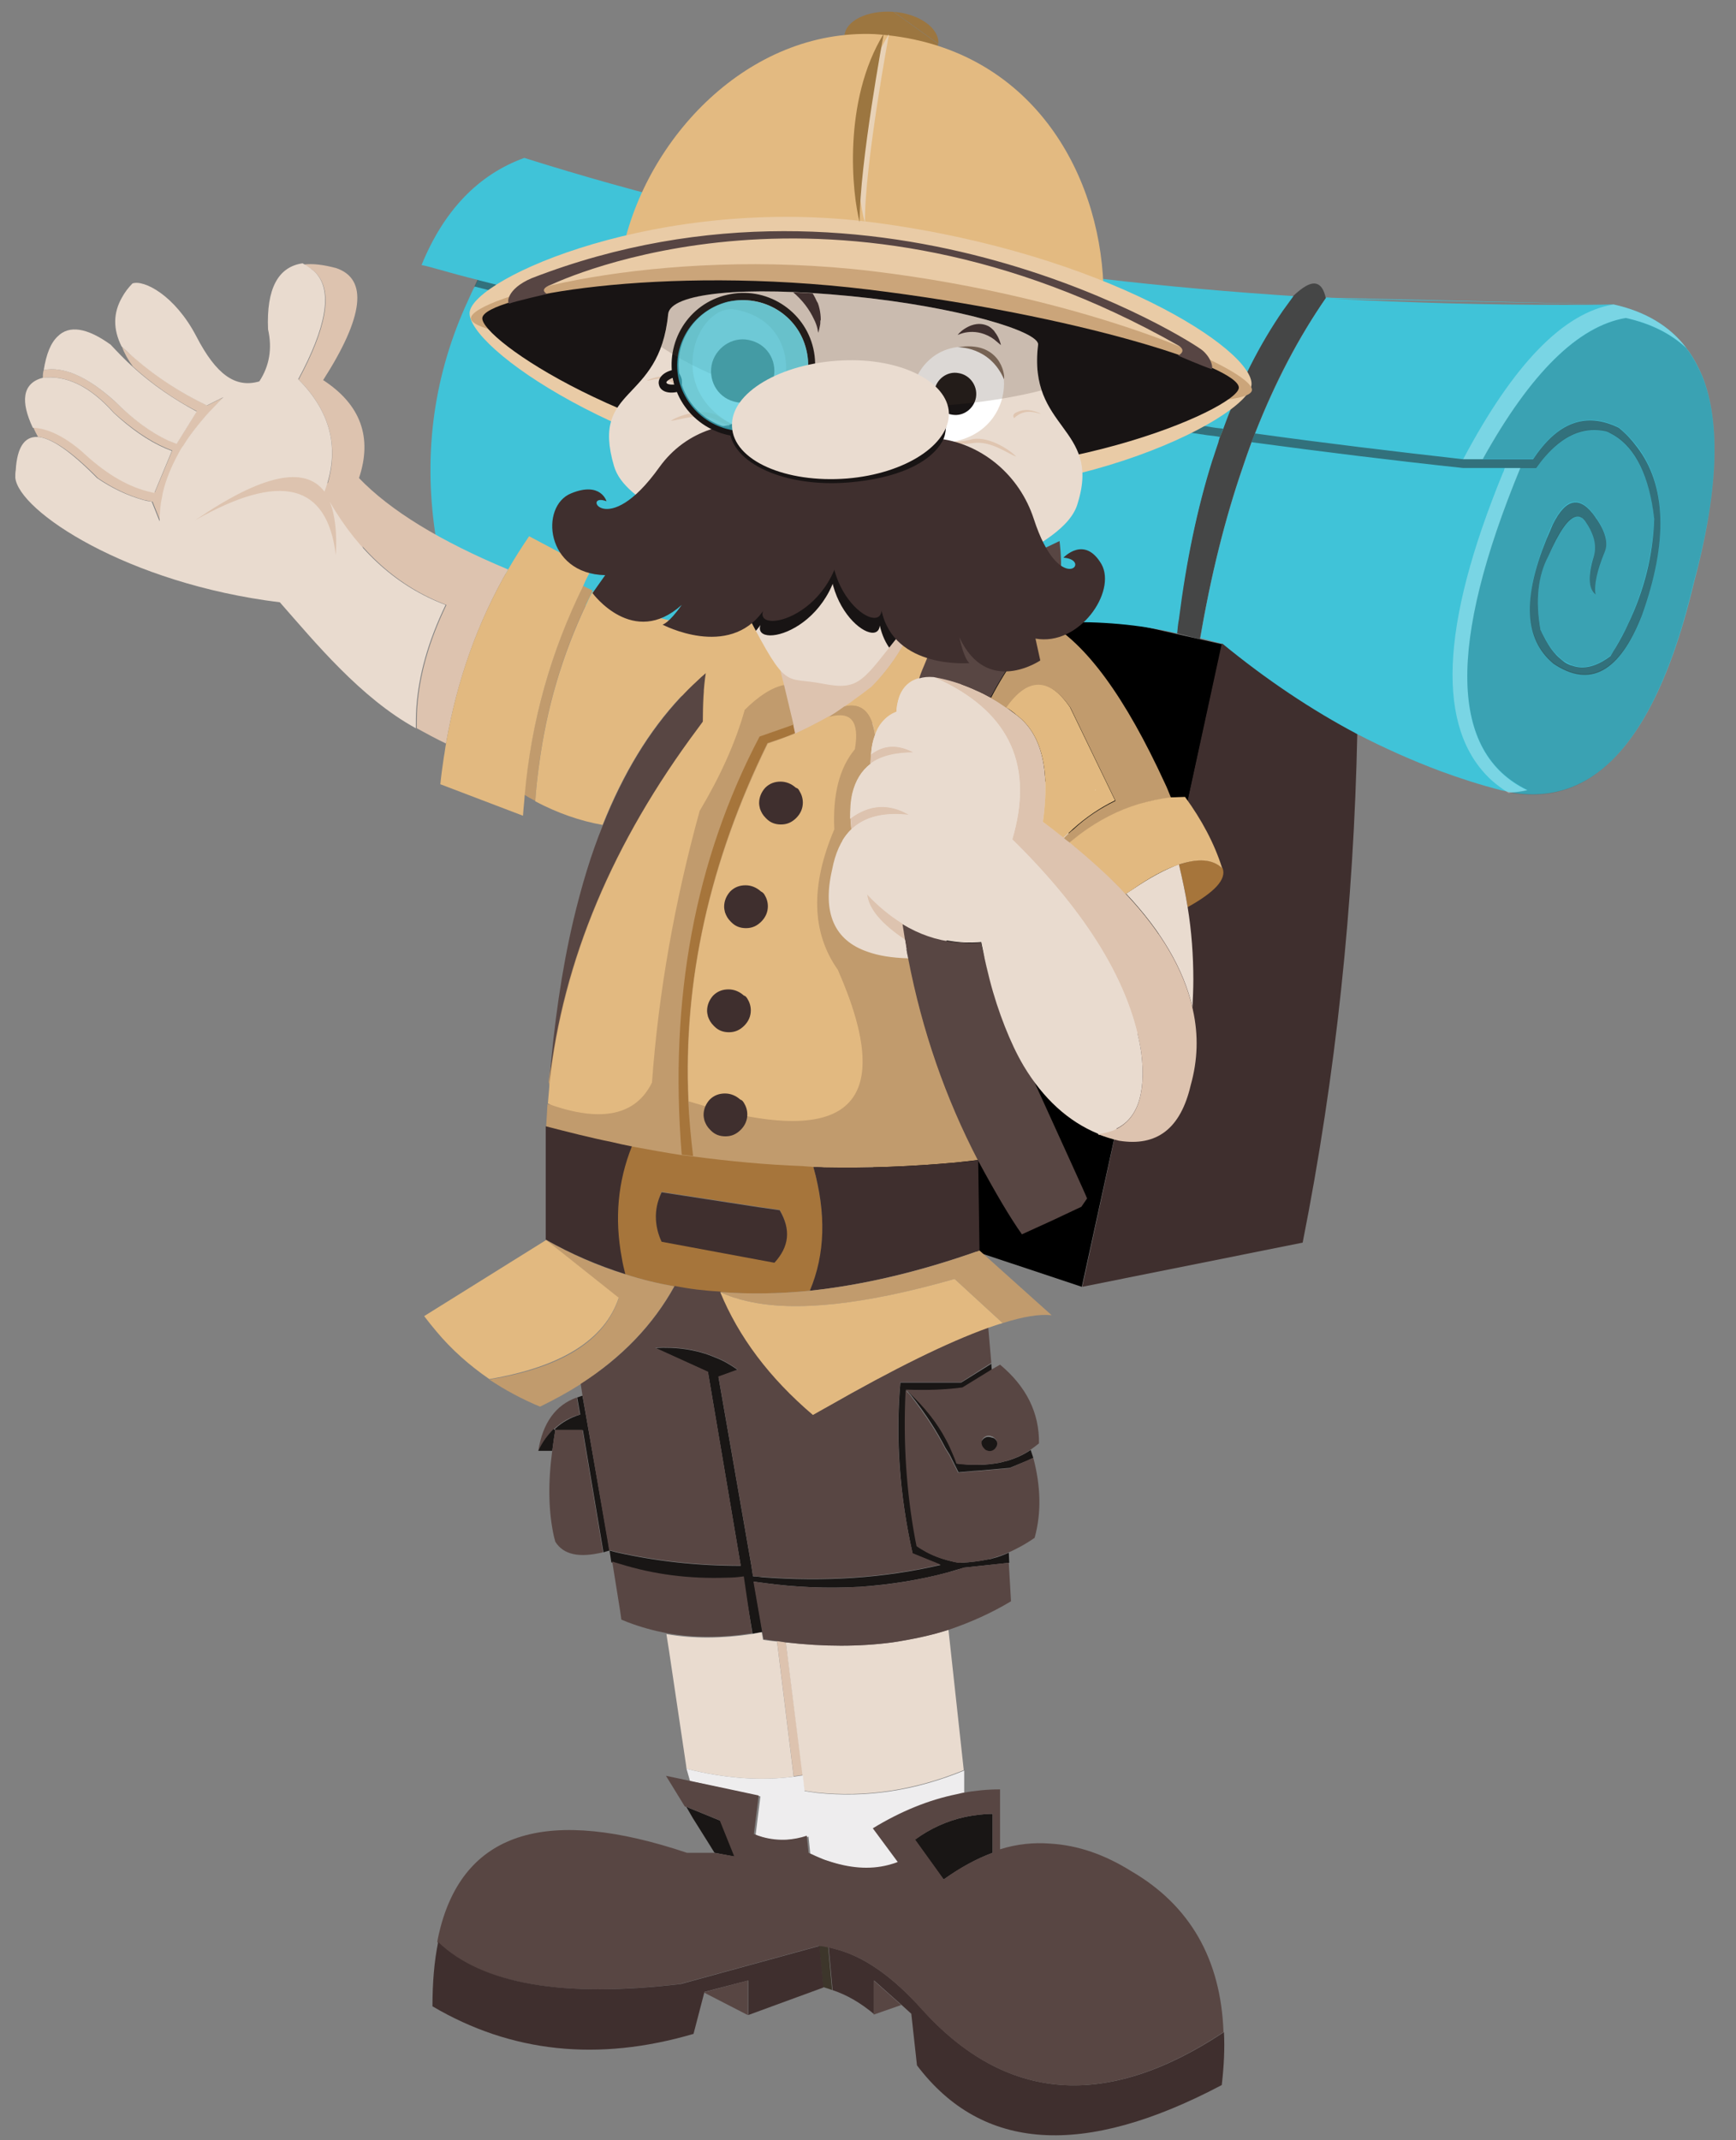 <?xml version="1.0" encoding="utf-8"?>
<!-- Generator: Adobe Illustrator 24.0.1, SVG Export Plug-In . SVG Version: 6.00 Build 0)  -->
<svg version="1.1" id="Layer_1" xmlns="http://www.w3.org/2000/svg" xmlns:xlink="http://www.w3.org/1999/xlink" x="0px" y="0px"
	 viewBox="0 0 397 489.3" style="enable-background:new 0 0 397 489.3;" xml:space="preserve">
<rect x="0" y="0" width="397" height="489.3" fill="#808080" stroke="none"/>
<style type="text/css">
	.st0{fill:#C19B6D;}
	.st1{fill:#E9DBCF;}
	.st2{fill:#DDC3AF;}
	.st3{fill:#3F2F2E;}
	.st4{fill:#454646;}
	.st5{fill:#40C3D8;}
	.st6{fill:#94C940;}
	.st7{fill:#E2B980;}
	.st8{fill:#FFF1E9;}
	.st9{fill:#A6753B;}
	.st10{fill:#584643;}
	.st11{fill:#191615;}
	.st12{fill:#CCCCCC;}
	.st13{fill:#EEEDEE;}
	.st14{fill:#3D362B;}
	.st15{opacity:0.3;}
	.st16{fill:none;}
	.st17{fill:#FFFFFF;}
	.st18{opacity:0.2;}
	.st19{fill:#231F20;}
	.st20{opacity:0.5;}
	.st21{fill:#95C93D;}
	.st22{fill:#DFC5B0;}
	.st23{fill:#C49C6D;}
	.st24{fill:#E3BA81;}
	.st25{fill:#9C7640;}
	.st26{fill:#E9CBA6;}
	.st27{fill:#CBA57A;}
	.st28{fill:#181414;}
	.st29{fill:#F0D683;}
	.st30{fill:#7F6C5C;}
	.st31{clip-path:url(#SVGID_2_);fill:#181414;}
	.st32{clip-path:url(#SVGID_4_);fill:#181414;}
	.st33{fill:#523D2B;}
	.st34{enable-background:new    ;}
	.st35{opacity:0.2;clip-path:url(#SVGID_8_);}
	.st36{clip-path:url(#SVGID_10_);fill:#523D2B;}
	.st37{clip-path:url(#SVGID_12_);fill:#3F2F2E;}
	.st38{fill:#E8D2B7;}
	.st39{fill:#574543;}
	.st40{opacity:0.7;fill:#40C3D8;enable-background:new    ;}
	.st41{fill:#EADCD0;}
</style>
<path class="st0" d="M161.4,153.8l-8.8,12.3l-19.9,38.2c0,0-7.7,42.8-7.2,43.2c0.5,0.4-0.1,16.5-0.3,17.3s61.3,5.3,61.3,5.3
	l24.8-9.5l-7-43l10.5-67.5l-42.5-4L161.4,153.8z"/>
<polygon points="279.5,147.3 218.8,133.6 198.1,277.8 247.4,294.2 "/>
<path class="st1" d="M199,166.4c-0.3,1.5-2.8,7.5-3.8,8.3s-3,9.8-3,9.8l0.5,8.3c0,0,3.3,16.2,3.3,17s8.3,6.8,8.3,6.8l7.8,1l15.3-8.8
	l23.8,50.6l6.9,1.1l8.5-11.3l-9.5-30.3l-20.3-45.3l-25-25.3C211.8,148.3,199.3,164.9,199,166.4z"/>
<path class="st2" d="M53,108.5c0,0-11,6.2-11,6.7s0.7,6.7,1.3,7.6s4.7,2.9,5.7,3.8s13.6,3.4,13.6,3.4l14.3,6.2L84,130l-2.8-13.3
	c0,0-16.4-16.3-16.6-16.3L53,108.5z"/>
<path class="st3" d="M310.4,167.4c-10.6-5.6-20.9-12.5-30.9-20.7l-32,147.5l50.4-10.1C305.5,245.8,309.6,206.9,310.4,167.4"/>
<path class="st4" d="M301.1,64.9c-1.3-0.4-3.1,0.6-5.5,2.9c-0.8,1-1.6,2.2-2.4,3.3c-5.4,7.7-9.9,16.7-13.6,26.9
	c-0.2,0.6-0.5,1.2-0.7,1.9c-0.1,0.4-0.2,0.9-0.4,1.3c-0.5,1.4-1,2.8-1.4,4.2c-3.3,10.8-5.9,22.9-7.6,36.2c-0.2,1.1-0.3,2.1-0.4,3.2
	c1.8,0.4,3.5,0.9,5.3,1.3c2.5-14.4,5.7-27.5,9.8-39.3c0.6-1.9,1.3-3.8,2-5.7c0.3-0.7,0.5-1.3,0.8-2c4.5-11.6,9.9-21.9,16.2-30.9
	C302.8,66.3,302.1,65.2,301.1,64.9"/>
<path class="st5" d="M279.8,97.9c3.7-10.2,8.3-19.2,13.6-26.9c0.8-1.1,1.6-2.2,2.4-3.3c-1.5-0.1-2.9-0.2-4.3-0.3
	c-61.8-4.3-119-14.7-171.6-31.3c-10.5,3.8-18.4,12-23.5,24.5c1.1,0.2,2.1,0.5,3.2,0.8c3.2,0.9,6.4,1.8,9.7,2.6
	c-0.2,0.5-0.5,1-0.7,1.5c-0.3,0.4-0.5,0.9-0.7,1.3c-0.5,1.1-1,2.2-1.5,3.3c-7.5,16.9-9.7,34.8-6.6,53.6c0.3,2.2,0.7,4.3,1.2,6.4
	c1.1-0.1,2.2-0.2,3.3-0.2c20.3-1.3,41.1,18.8,62.4,20.2c32.8,1.3,67-13.7,102.5-5.3c0.1-1.1,0.2-2.2,0.4-3.2
	c1.7-13.4,4.2-25.4,7.6-36.2c0.5-1.4,0.9-2.8,1.4-4.2c0.1-0.4,0.2-0.9,0.4-1.3"/>
<path class="st6" d="M279,100c0.2-0.7,0.5-1.3,0.7-1.9"/>
<path class="st2" d="M10,84.6c-0.2,0.6-0.2,1.2-0.2,1.8c5.4-0.7,10.9,1.9,16.3,8c4,3.6,7.9,6.3,11.8,8c0.5,0.2,1,0.4,1.5,0.6l-4,9.6
	c-0.5-0.1-1.1-0.3-1.7-0.4c-4.9-1.3-9.8-4.3-14.9-9.1c-4.1-3.5-7.9-5.3-11.2-5.4c0.3,0.7,0.7,1.5,1.1,2.2c3.1,0.2,7.7,3.3,13.7,9.4
	c3.5,2.4,7,4,10.5,5c0.7,0.1,1.3,0.3,2,0.4l1.8,4.5c0-1.4,0.1-2.8,0.3-4.2c0.1-0.8,0.2-1.5,0.4-2.2c0.7-3.1,1.9-6.2,3.7-9.3
	c0.3-0.6,0.6-1.1,0.9-1.6c1.4-2.3,3.2-4.6,5.2-6.9c0.5-0.6,1-1.1,1.5-1.6c0.8-0.9,1.6-1.8,2.5-2.6l-3.8,1.9
	c-5.8-2.8-11.2-6.3-16.3-10.6c-1.1-0.9-2.2-1.8-3.2-2.8c0.6,1.6,1.4,3,2.5,4.5c4.5,4.1,9.4,7.5,14.6,10.2l-4.6,7.4
	c-0.6-0.2-1.2-0.4-1.8-0.7c-4.1-1.9-8.2-4.9-12.3-8.9C20,86.1,14.6,83.7,10,84.6"/>
<path class="st1" d="M37.8,102.5c-3.9-1.7-7.8-4.4-11.8-8.1c-5.4-6.1-10.9-8.7-16.3-8l0,0c-2.3,0.6-3.6,2-3.9,4
	c-0.3,1.9,0.3,4.4,1.7,7.4c3.3,0.1,7.1,1.9,11.2,5.4c5.1,4.8,10,7.8,14.9,9.1c0.5,0.1,1.1,0.3,1.7,0.4l4-9.6
	C38.8,102.9,38.3,102.7,37.8,102.5"/>
<path class="st1" d="M30.4,83.9c-1.8-1.6-3.5-3.4-5.1-5.1c-5.4-3.9-9.5-4.5-12.1-1.9c-1.6,1.5-2.6,4-3.2,7.7
	c4.5-0.9,10,1.5,16.3,7.2c4.1,4.1,8.2,7.1,12.3,9c0.6,0.2,1.2,0.5,1.8,0.7l4.6-7.4C39.8,91.3,34.9,88,30.4,83.9"/>
<path class="st2" d="M73.9,86.9c9.3-14.5,10.3-23.1,3-25.6c-3-0.8-5.5-1.1-7.6-0.8c1.3,0.5,2.4,1.3,3.2,2.2
	c3.6,4.2,2.2,12.2-4.2,24.1c7.5,7.5,9.5,16.2,6,25.7c0.5,0.6,1,1.4,1.3,2.2c6.7,11.6,15.6,19.5,26.5,23.6c-4,8.3-6.2,16.1-6.7,23.7
	c-0.1,1.5-0.1,3-0.1,4.5c2.2,1.2,4.4,2.4,6.7,3.5c2.5-14.4,7.2-27.7,14.2-39.8c-15.6-6.5-27-13.5-34.1-20.9
	C85.2,100,82.5,92.5,73.9,86.9"/>
<path class="st2" d="M230.1,161.7c-1.2-0.9-2.4-1.6-3.5-2.2c-1.1-0.6-2.1-1.1-3.2-1.6c-3.2-1.5-6.5-2.5-9.8-3.1
	c0.6,0.3,1.3,0.6,1.9,0.9c15.6,7.6,20.9,19.6,16,36.2c17.3,17,27.1,33.3,29.5,48.8c1.2,9.9-1.1,15.8-6.8,17.9c-1,0.3-2,0.6-3.1,0.7
	c1.5,0.6,3.1,1.1,4.8,1.5c8.7,1.4,14.1-2.8,16.4-12.7c1.6-5.7,1.8-11.4,0.5-17.2c0-0.2-0.1-0.3-0.1-0.5c-2-8.6-7-17.3-15.2-26
	c-3.6-4-7.9-7.9-12.8-11.8c-0.4-0.4-0.9-0.7-1.4-1.1c-1.5-1.2-3.2-2.4-4.8-3.6c1.7-12-0.3-20.1-6-24.4
	C231.7,162.9,230.9,162.3,230.1,161.7"/>
<path class="st7" d="M232.5,163.5c5.7,4.3,7.7,12.4,6,24.4c1.6,1.2,3.2,2.4,4.7,3.6c0.7-0.7,1.5-1.3,2.2-2c2.9-2.6,6.1-4.8,9.6-6.5
	l-10.3-21.3c-4.9-7.1-9.8-7.1-14.7,0C230.9,162.2,231.7,162.8,232.5,163.5"/>
<path class="st0" d="M266.4,179.1c-9-19.6-18-32-27.1-37c-0.1,0.1-0.1,0.1-0.1,0.1c-4.7,4.6-8.9,10.3-12.6,17.4
	c1.2,0.6,2.3,1.4,3.5,2.2c4.9-7,9.8-7,14.7,0l10.3,21.3c-3.5,1.7-6.7,3.8-9.6,6.5c-0.8,0.6-1.5,1.3-2.2,2c0.4,0.4,0.9,0.7,1.4,1.1
	c0.8-0.7,1.6-1.3,2.4-1.9c4.3-3.2,8.8-5.5,13.5-6.9c2.4-0.8,4.8-1.2,7.2-1.5C267.3,181.2,266.9,180.1,266.4,179.1"/>
<path class="st8" d="M185.8,137c-1.1-0.2-2.1-0.3-3.1-0.4c-1.7,2.3-2.9,4.7-3.6,7.1c0.2,1.6,0.4,3.2,0.7,4.7
	C181,144,183,140.3,185.8,137"/>
<path class="st2" d="M199.7,137.8c-4.7,0.1-9.3-0.2-14-0.7c-2.8,3.3-4.7,7-6,11.4c-0.3-1.5-0.5-3.1-0.7-4.7c-1,3.1-1.3,6.3-0.7,9.5
	l0.9,3.5l2.2,9.2l0.4,1.8c2.6-1.2,5.2-2.5,7.7-3.9c1.2-0.7,2.4-1.4,3.6-2.2c0.7-0.5,1.5-1,2.3-1.6c1.3-0.9,2.6-1.9,3.9-2.9
	c3.1-3.3,5.6-6.7,7.6-10.2c1.4-2.5,2.4-5.1,3.1-7.7c0.2-0.9,0.4-1.7,0.6-2.6C206.9,137.3,203.3,137.7,199.7,137.8"/>
<path class="st0" d="M170.2,162.3c-2.1,7.5-5.6,15.2-10.4,23.2c-5.7,20.7-9.3,41.4-10.8,62.1c-3.6,7.1-10.8,9-21.6,5.6
	c-0.7-0.2-1.5-0.5-2.2-0.8c-0.1,1.7-0.2,3.5-0.3,5.2c5,1.3,10,2.5,15.1,3.6c1.5,0.3,3,0.6,4.5,0.9c3.9,0.7,7.7,1.4,11.5,2
	c-2.9-35.6,3-67.4,17.8-95.6l7.7-2.7l-2.2-9.2C176.4,157.1,173.4,159,170.2,162.3"/>
<path class="st7" d="M211.1,133.6c-0.1,1-0.3,2.1-0.5,2.9c-0.2,0.9-0.4,1.8-0.6,2.6c-0.8,2.6-1.8,5.2-3.1,7.7
	c-1.9,3.5-4.4,7-7.6,10.2c-1.3,1-2.6,2-3.9,2.9c-0.7,0.6-1.5,1.1-2.3,1.6c3.9-0.9,6.3,1.3,7,6.5c0.4-1.1,0.9-2.1,1.6-2.9
	c0.9-1.1,2-1.9,3.3-2.4c0-1,0.2-1.8,0.4-2.6c0.7-2.7,2.4-4.5,4.9-5.1c0.4-1.3,0.9-2.4,1.4-3.6c3.3-8.2,7.5-14.4,12.6-18.6
	c1.9-1.6,3.9-2.9,6-3.9C224.1,131,217.7,132.6,211.1,133.6"/>
<path class="st9" d="M181.8,167.6l-0.4-1.9l-7.7,2.7c-14.8,28.2-20.7,60-17.8,95.6c0.9,0.1,1.7,0.2,2.6,0.3
	c-0.5-4.2-0.9-8.4-1.1-12.6c-1.2-27.4,4.8-54.7,18.1-81.8C177.6,169.2,179.8,168.5,181.8,167.6L181.8,167.6z"/>
<path class="st7" d="M189.5,163.8c-2.5,1.4-5,2.7-7.6,3.9c-2.1,0.8-4.2,1.6-6.3,2.3c-13.3,27.1-19.4,54.3-18.1,81.8
	c36.5,11.3,47.9,1.3,34.1-30.1c-6-8.5-6.3-19.2-0.8-32.1c-0.4-8,1.2-14.1,4.7-18.3C196.6,164.9,194.6,162.4,189.5,163.8"/>
<path class="st0" d="M193.1,161.5c-1.1,0.8-2.3,1.6-3.5,2.4c5.1-1.4,7.1,1.1,6,7.5c-3.5,4.2-5,10.3-4.7,18.3
	c-5.5,12.9-5.2,23.6,0.8,32.1c13.8,31.4,2.4,41.4-34.1,30.1c0.2,4.2,0.6,8.4,1.1,12.6c8.4,1.1,16.8,1.8,25.1,2.2
	c0.7,0.1,1.5,0.1,2.3,0.1c0.8,0.1,1.7,0.1,2.5,0.1c10,0.2,19.9-0.2,29.9-1.1c1.8-0.2,3.5-0.4,5.3-0.6c-7.6-14.4-12.9-29.8-16-46.2
	c-3.6-0.1-6.7-0.6-9.3-1.5c-7.7-2.6-10.4-8.9-8.1-18.8c0.6-3.7,1.9-6.6,3.9-8.7c0.1-0.1,0.3-0.3,0.4-0.4c-0.1-0.9-0.2-1.7-0.2-2.5
	c0-2.2,0.1-4.1,0.5-5.8c0.7-2.9,2.1-5.1,4.1-6.7c0-0.8,0.1-1.5,0.1-2.2c0.1-1.7,0.4-3.1,0.9-4.4C199.3,162.8,197,160.6,193.1,161.5"
	/>
<path class="st2" d="M199.2,172.4c-0.1,0.7-0.1,1.4-0.2,2.2c2.4-1.8,5.8-2.6,10-2.6C205.3,170.1,202.1,170.2,199.2,172.4"/>
<path class="st2" d="M208.1,186.3c-4.7-2.7-9.2-2.5-13.6,0.8c0.1,0.8,0.1,1.6,0.2,2.5C197.7,186.7,202.2,185.6,208.1,186.3"/>
<path class="st2" d="M207.1,214.9c-0.3-1.2-0.5-2.5-0.6-3.8c-2.9-1.7-5.6-4-8.2-6.8C198.6,207.7,201.5,211.2,207.1,214.9"/>
<path class="st9" d="M186,266.8c-0.8-0.1-1.6-0.1-2.4-0.2c-8.4-0.3-16.7-1.1-25.1-2.2c-0.9-0.1-1.7-0.2-2.6-0.3
	c-3.9-0.6-7.7-1.3-11.5-2c-3.2,8-4,16.6-2.3,25.5c0.2,1.2,0.5,2.4,0.8,3.7c3.7,1.2,7.4,2.1,11.3,2.8c3.4,0.6,7,1.1,10.5,1.3
	c6.6,0.5,13.5,0.4,20.5-0.3C188.8,286.9,189,277.4,186,266.8 M150.1,278.8c-0.1-2.1,0.3-4.2,1.2-6.3l22.1,3.4l4.9,0.7
	c2.5,4.4,2.1,8.3-1.2,12l-25.8-4.8C150.6,282.2,150.1,280.5,150.1,278.8"/>
<path class="st3" d="M178.3,276.7l-4.9-0.7l-22.1-3.4c-1,2.1-1.4,4.1-1.3,6.2c0.1,1.7,0.5,3.4,1.3,5.1l25.8,4.8
	C180.5,285,180.9,281.1,178.3,276.7"/>
<path class="st9" d="M271.6,207.4c6.3-3.5,8.9-6.4,8-8.9c-2.3-2.1-5.5-2.4-10-0.8C270.4,201,271.1,204.1,271.6,207.4"/>
<path class="st1" d="M271.6,207.4c-0.5-3.2-1.2-6.4-2-9.8c-3,1.1-6.6,3-10.7,5.8c-0.5,0.3-0.9,0.6-1.4,0.9
	c8.2,8.7,13.2,17.4,15.2,26c0.1-2.1,0.2-4.2,0.2-6.3C272.9,218.5,272.5,212.9,271.6,207.4"/>
<path class="st7" d="M271,182.2c-1,0-2.1,0.1-3.3,0.1c-2.5,0.3-4.8,0.8-7.2,1.5c-4.7,1.4-9.2,3.7-13.5,6.9c-0.8,0.6-1.6,1.3-2.4,1.9
	c4.8,4,9.1,7.8,12.8,11.8c0.5-0.3,0.9-0.6,1.4-0.9c4.1-2.9,7.7-4.8,10.7-5.8c4.5-1.5,7.8-1.3,10,0.8
	C277.7,192.8,274.8,187.4,271,182.2"/>
<path class="st1" d="M224.5,215.4c0.1,0.8,0.3,1.6,0.5,2.4c3.5-0.1,6.2-1.4,7.9-4l0.1-0.1C230.1,214.6,227.2,215.2,224.5,215.4"/>
<path class="st10" d="M226.4,224c-0.5-2-1-4.1-1.5-6.1c-0.2-0.8-0.4-1.6-0.5-2.4c-1.1,0.1-2.2,0.1-3.3,0.1c-0.9-0.1-1.8-0.1-2.7-0.2
	c-4.2-0.4-8.2-1.8-12-4.1c0.2,1.3,0.4,2.5,0.6,3.8c0.2,1.4,0.5,2.8,0.7,4.1c3.2,16.5,8.5,31.8,16,46.2c4,7.4,7.3,13,10,16.8l6.8-3.1
	l6.8-3.2l1.3-1.9C247.3,270.7,227.4,227.9,226.4,224"/>
<path class="st1" d="M254.2,258.5c5.7-2,8-8,6.8-17.8c-2.3-15.5-12.2-31.8-29.5-48.8c4.9-16.5-0.4-28.6-16-36.2
	c-0.6-0.3-1.3-0.6-1.9-0.9c-1.2,0-2.3,0-3.3,0.3c-2.5,0.6-4.2,2.3-4.9,5.1c-0.2,0.8-0.3,1.7-0.4,2.6c-1.3,0.4-2.4,1.3-3.3,2.4
	c-0.7,0.8-1.2,1.7-1.6,2.9c-0.5,1.3-0.8,2.7-0.9,4.4c2.9-2.2,6.1-2.4,9.8-0.4c-4.3,0-7.6,0.8-10,2.6c-2,1.5-3.4,3.8-4.1,6.7
	c-0.4,1.7-0.5,3.6-0.5,5.8c4.4-3.3,8.9-3.6,13.6-0.8c-5.9-0.8-10.3,0.4-13.4,3.3c-0.1,0.1-0.3,0.3-0.4,0.4c-1.9,2.1-3.2,5-3.9,8.7
	c-2.3,9.9,0.5,16.2,8.1,18.8c2.5,0.9,5.6,1.4,9.3,1.5c-0.3-1.3-0.5-2.7-0.7-4.1c-5.5-3.7-8.5-7.2-8.8-10.6c2.6,2.8,5.3,5,8.2,6.8
	c3.7,2.2,7.8,3.6,12,4.1c0.9,0.1,1.8,0.2,2.7,0.2c1,0,2.2,0,3.3-0.1l0.5,2.4c0.4,2.1,0.9,4.1,1.4,6.1c1,3.9,2.2,7.5,3.5,10.8
	s2.7,6.3,4.3,9c4.5,7.5,10.2,12.7,17,15.5C252.2,259.1,253.2,258.8,254.2,258.5 M231.6,235.4c-0.2-0.6-0.3-1.2-0.5-1.7
	C231.3,234.2,231.4,234.8,231.6,235.4"/>
<path class="st3" d="M224,285.9l-0.3-20.7c-1.8,0.3-3.5,0.4-5.3,0.6c-10,0.9-19.9,1.3-29.9,1.1c-0.8-0.1-1.7-0.1-2.5-0.1
	c3,10.6,2.7,20-0.8,28.3C197.4,293.8,210.4,290.7,224,285.9"/>
<path class="st0" d="M134.1,138c0.5-1,1-1.9,1.4-3c-0.8-0.4-1.5-0.7-2.2-1.1c-7.3,15-11.8,31-13.4,47.8c0.8,0.5,1.7,1,2.5,1.4
	c0.2-2.9,0.5-5.7,0.9-8.5C125,161.8,128.6,149.6,134.1,138"/>
<path class="st2" d="M76.9,126.9c0.3-5.2-0.2-9.3-1.3-12.3c-0.4-0.8-0.8-1.5-1.3-2.2c-4.5-6-14.3-3.8-29.5,6.5
	C64.2,107.9,74.9,110.6,76.9,126.9"/>
<path class="st0" d="M124.8,283.4l3.4,2.8l13.3,10.6c-3.2,9.7-13,15.9-29.6,18.6c3.6,2.4,7.5,4.5,11.6,6.2c3.3-1.6,6.4-3.3,9.2-5.1
	c9.4-6.1,16.6-13.5,21.5-22.4c-3.9-0.7-7.6-1.6-11.3-2.8C136.7,289.4,130.6,286.7,124.8,283.4"/>
<path class="st3" d="M144.5,262.1c-1.5-0.3-3-0.6-4.6-1c-5-1-10-2.3-15.1-3.6v20.8v5.1c5.8,3.3,11.9,5.9,18.2,7.9
	c-0.3-1.2-0.6-2.4-0.8-3.7C140.5,278.6,141.3,270.1,144.5,262.1"/>
<path class="st11" d="M134.6,327l-0.7-4l-0.7-3.9c-0.4,0.1-0.8,0.3-1.2,0.4l0.7,3.9c-2.3,0.7-4.2,1.8-5.8,3.3c-0.1,0-0.1,0-0.1,0
	l0.3,0.3h2.3h2.4h1.5l4.7,27.9c0.4-0.1,0.9-0.3,1.4-0.4l-0.4-2.4L134.6,327z"/>
<polygon class="st12" points="126.7,326.6 126.7,326.7 127,327 "/>
<path class="st10" d="M126.7,326.7L126.7,326.7C126.8,326.6,126.8,326.6,126.7,326.7c1.7-1.6,3.6-2.7,5.9-3.3l-0.7-3.9
	c-4.8,1.7-7.8,5.8-8.8,12.2C124.1,329.7,125.2,328,126.7,326.7"/>
<path class="st11" d="M127,327l-0.4-0.3c-1.4,1.4-2.6,3-3.5,5h3.2C126.5,330.2,126.7,328.6,127,327"/>
<path class="st10" d="M133.2,326.9h-1.5h-2.4H127c-0.3,1.6-0.5,3.2-0.7,4.7c-1,7.4-0.9,14,0.4,19.8c0.1,0.4,0.2,0.7,0.3,1.1
	c1.9,3,5.5,3.7,10.9,2.4L133.2,326.9z"/>
<path class="st11" d="M139.4,354.5l0.4,2.7c0.6,0.2,1.1,0.3,1.6,0.5c8,2.5,16.2,3.6,24.6,3.2c1.3-0.1,2.6-0.2,3.9-0.3l2.2,12.9
	c0.7-0.1,1.5-0.3,2.3-0.4l-2-11.5c0.8,0.1,1.5,0.2,2.2,0.3c7.3,1,14.5,1.3,21.8,0.9h0.2c6.7-0.5,13.5-1.5,20.2-3.3
	c1.2-0.4,2.4-0.7,3.7-1.1l10.3-1.1l-0.1-2.3c-1.2,0.5-2.4,1-3.7,1.3c-0.3,0.1-0.6,0.2-0.9,0.2c-2.1,0.4-4.2,0.7-6.4,0.8
	c-0.5,0-0.9-0.1-1.4-0.2c-2.3-0.5-4.4-1.2-6.4-2.3c-0.7-0.4-1.4-0.8-2.1-1.3c-0.1-0.5-0.2-1-0.3-1.5c-2-10.8-2.7-22.2-2.2-34.2
	c5.1,0.2,9.4,0,13-0.5l6.5-4l-0.1-1.5l-6.9,4.3h-13.9c-1.1,12.6-0.2,25.7,2.8,39.1l6.4,2.6c-12.9,3-26.5,3.9-40.8,2.8
	c-0.7-0.1-1.4-0.2-2.1-0.2l-0.4-2.6l-7.5-43l2.2-0.8l2.2-0.8c-1.7-1.2-3.4-2.2-5.3-2.9c-4-1.7-8.6-2.4-13.6-2.1l12.1,5.5l7.5,44.3
	c-9.7,0-19.2-1-28.5-3.1C140.4,354.8,139.9,354.6,139.4,354.5"/>
<path class="st7" d="M128.3,286.2l-3.4-2.7L97,300.9c0.9,1.2,1.8,2.3,2.8,3.5c3.5,4.2,7.6,7.8,12.1,10.9c16.5-2.8,26.4-9,29.6-18.6
	L128.3,286.2z"/>
<path class="st0" d="M229.3,302.5c4.7-1.5,8.4-2.1,11.2-1.8L224,285.9c-13.7,4.9-26.6,7.9-38.8,9.2c-7,0.7-13.9,0.8-20.5,0.3
	c1.9,0.9,4,1.6,6.3,2.1c11,2.5,26.8,0.8,47.3-5.1L229.3,302.5z"/>
<path class="st11" d="M234.8,334l1.5-0.7c-0.2-0.6-0.4-1.2-0.6-1.8c-1.6,1.1-3.4,1.9-5.4,2.5c-0.6,0.1-1.1,0.3-1.6,0.4
	c-1.6,0.3-3.3,0.5-5.1,0.5c-1.5,0-3.1-0.1-4.8-0.3c-0.2-0.7-0.5-1.4-0.8-2.1c-0.4-1.2-1-2.3-1.6-3.4c-2-3.8-4.8-7.3-8.3-10.6l0,0
	c-0.3-0.3-0.6-0.5-0.9-0.8c0.3,0.3,0.5,0.5,0.7,0.8c0.1,0.1,0.2,0.2,0.3,0.3c3.5,4.4,6.1,8.5,8,12.2l1,1.6l2,4l3.4-0.3l1.5-0.1
	l6.8-0.6L234.8,334z"/>
<path class="st10" d="M228.7,312l-2.1,1.2l-6.5,4c-3.6,0.5-7.9,0.7-13,0.5c0.3,0.3,0.6,0.5,0.9,0.8l0,0c3.5,3.3,6.3,6.8,8.3,10.6
	c0.6,1.1,1.1,2.2,1.6,3.4c0.3,0.7,0.6,1.4,0.8,2.1c1.6,0.3,3.3,0.3,4.8,0.3c1.8,0,3.5-0.2,5.1-0.5c0.6-0.1,1.1-0.3,1.6-0.4
	c2-0.6,3.8-1.4,5.4-2.5c0.7-0.5,1.4-1,2-1.5C237.7,323,234.7,317,228.7,312 M227.9,330.6c-0.1,0.4-0.4,0.7-0.8,0.7
	c-0.4,0.2-0.8,0.2-1.3,0c-0.1,0-0.3-0.1-0.4-0.2c-0.3-0.2-0.5-0.4-0.6-0.7c-0.2-0.4-0.3-0.8-0.2-1.2c0.2-0.4,0.5-0.7,1-0.9
	c0.3-0.1,0.6-0.1,1,0c0.1,0.1,0.2,0.1,0.3,0.1c0.4,0.2,0.7,0.5,1,0.9C228,329.8,228,330.2,227.9,330.6"/>
<path class="st11" d="M227.9,329.4c-0.3-0.4-0.6-0.7-1.1-0.7c-0.1-0.1-0.2-0.1-0.3-0.1c-0.3-0.1-0.7-0.1-1,0c-0.5,0.2-0.8,0.5-1,0.9
	c-0.1,0.4,0,0.8,0.2,1.2c0.2,0.3,0.4,0.5,0.6,0.7c0.1,0.1,0.3,0.2,0.4,0.2c0.4,0.2,0.9,0.2,1.3,0c0.4-0.2,0.7-0.5,0.9-0.9
	S228.1,329.8,227.9,329.4"/>
<path class="st10" d="M219.8,316l6.9-4.4l-0.7-8.1c-9.2,3.3-21.4,9.3-36.8,18.1c-1.1,0.5-2.1,1.1-3.2,1.8
	c-9.9-8.5-17-17.9-21.2-28.1c-3.6-0.2-7.1-0.6-10.5-1.3c-4.9,8.9-12.1,16.4-21.5,22.4l0.2,1.3l0.2,1.3l0.7,3.9l0.7,4.1l4.3,25
	l0.4,2.4c0.6,0.1,1.1,0.3,1.6,0.4c9.4,2.1,18.9,3.1,28.5,3.1l-7.5-44.3l-12.1-5.5c5-0.3,9.5,0.4,13.6,2.1c1.9,0.7,3.6,1.7,5.3,2.9
	l-2.2,0.8l-2.2,0.8l7.5,43l0.4,2.6c0.7,0.1,1.4,0.2,2.1,0.2c14.3,1.1,27.9,0.2,40.8-2.8l-6.4-2.6c-3-13.4-4-26.4-2.8-39.1H219.8
	L219.8,316z"/>
<path class="st7" d="M218.3,292.4c-20.6,5.9-36.4,7.6-47.3,5.1c-2.3-0.5-4.4-1.2-6.3-2.1c4.2,10.2,11.2,19.6,21.2,28.1
	c1.1-0.6,2.1-1.2,3.2-1.8c15.4-8.8,27.6-14.8,36.8-18.1c1.2-0.4,2.3-0.8,3.4-1.1L218.3,292.4z"/>
<path class="st10" d="M236.3,333.3l-1.6,0.7l-3.9,1.7l-6.8,0.6l-1.5,0.1l-3.4,0.3l-2-4l-1-1.6c-1.9-3.7-4.5-7.7-8-12.2
	c-0.1-0.1-0.2-0.2-0.3-0.3c-0.3-0.3-0.5-0.5-0.7-0.8c-0.6,12.1,0.2,23.4,2.2,34.2c0.1,0.5,0.2,1,0.3,1.5c0.7,0.5,1.4,0.9,2.1,1.3
	c2,1.1,4.2,1.8,6.4,2.3c0.5,0.1,0.9,0.2,1.4,0.2c2.3-0.1,4.4-0.3,6.4-0.8c0.3,0,0.6-0.1,0.9-0.2c1.3-0.4,2.5-0.8,3.7-1.3
	c0.7-0.3,1.3-0.6,1.9-0.9c1.4-0.7,2.9-1.6,4.2-2.5C238.2,345.9,238,339.7,236.3,333.3"/>
<path class="st2" d="M180.4,380.7l-0.7-5.2c-0.7-0.1-1.3-0.2-2-0.3l3.8,30.9c0.7-0.1,1.4-0.2,2.1-0.3L180.4,380.7z"/>
<path class="st1" d="M183.7,407.6l0.2,1.8c0.9,0.1,1.9,0.3,2.8,0.4c11.2,1.2,22.5-0.5,33.7-5.1l-3.5-32.1c-4,1.3-8.3,2.2-12.9,2.9
	c-7.5,1-15.6,1-24.3,0l3.8,30.3L183.7,407.6"/>
<path class="st10" d="M230.7,357.3l-10.3,1.1c-1.2,0.4-2.4,0.8-3.7,1.1c-6.7,1.8-13.5,2.9-20.2,3.3h-0.2c-7.3,0.4-14.6,0.1-21.8-0.9
	c-0.8-0.1-1.5-0.2-2.2-0.3l2,11.5l0.3,1.7c0.6,0,1.3,0.2,2.2,0.3c0.3,0,0.7,0.1,1,0.1c0.6,0.1,1.3,0.2,2,0.3c8.6,1,16.7,1,24.3,0
	c4.6-0.7,8.9-1.6,12.9-2.9c5-1.7,9.7-3.8,14.2-6.5L230.7,357.3z"/>
<path class="st1" d="M177.7,375.3c-0.3,0-0.7-0.1-1-0.1c-0.9-0.1-1.6-0.2-2.2-0.3l-0.3-1.7c-0.8,0.1-1.6,0.3-2.3,0.4
	c-6.8,1-13.3,1.1-19.5,0l0.6,3.8l3.9,26.2l0.1,0.8c8.8,2.2,17,2.8,24.5,1.8L177.7,375.3z"/>
<path class="st10" d="M170.1,360.4c-1.3,0.2-2.6,0.3-3.9,0.3c-8.5,0.3-16.6-0.7-24.6-3.2c-0.6-0.2-1.1-0.3-1.6-0.5l1.8,11.2l0.3,2.1
	c0.5,0.2,1,0.4,1.5,0.6c2.9,1.1,5.8,1.9,8.9,2.5c6.1,1.1,12.7,1.1,19.5,0L170.1,360.4z"/>
<path class="st13" d="M168.3,409.5l5.6,1.2l-1.1,8.8c0.6,0.3,1.3,0.5,2,0.7c1.8,0.5,3.6,0.7,5.5,0.6c1.5-0.1,3-0.4,4.6-0.9l0.4,3.9
	c0.8,0.3,1.5,0.7,2.2,1c0.7,0.3,1.4,0.6,2.1,0.8c5,1.7,9.7,2,13.9,1c0.7-0.2,1.5-0.4,2.2-0.7l-5.7-7.7c6.4-3.9,12.8-6.5,19.2-7.8
	c0.4-0.1,0.9-0.2,1.3-0.3v-5.3c-11.2,4.6-22.4,6.3-33.7,5.1c-0.9-0.1-1.9-0.3-2.8-0.4l-0.2-1.8l-0.2-1.8c-0.7,0.1-1.4,0.2-2.1,0.3
	c-7.6,1-15.7,0.4-24.5-1.8l0.8,2.8L168.3,409.5z"/>
<polygon class="st11" points="164.8,416.3 160.9,414.7 157.7,413.4 156.9,413 158.4,415.6 162.1,421.5 163.4,423.6 168.1,424.5 "/>
<path class="st3" d="M191.8,445.8c-0.8-0.2-1.6-0.5-2.3-0.6l0.9,9.8c3.3,1.1,6.4,2.9,9.5,5.5v-7.7l6.3,5.6l2.2,2l1.3,11.8
	c14.9,19.7,38.1,21.2,69.7,4.5c0.5-4.3,0.7-8.3,0.5-12.1c-26.8,17.8-49.9,16.1-69.1-5.3C204.3,452.1,198,447.6,191.8,445.8"/>
<path class="st14" d="M189.4,445.1c-0.7-0.1-1.4-0.3-2.1-0.3l0.9,9.5c0.7,0.2,1.4,0.4,2.1,0.7L189.4,445.1z"/>
<path class="st11" d="M220.7,415.4c-4.1,0.9-7.9,2.6-11.5,5.2l5.4,7.5l1.2,1.6c3.7-2.6,7.4-4.7,11.2-6.1v-1.5v-7.4
	C224.8,414.7,222.7,415,220.7,415.4"/>
<path class="st10" d="M258.7,427.8c-6.1-3.8-12.1-5.9-18.5-6.3c-3.8-0.3-7.7,0.1-11.5,1.3v-1.5v-12.2c-3,0-5.8,0.3-8.6,0.8
	c-0.4,0.1-0.9,0.2-1.3,0.3c-6.4,1.3-12.8,3.9-19.2,7.8l5.7,7.7c-0.7,0.3-1.5,0.5-2.2,0.7c-4.3,1.1-8.9,0.7-13.9-1
	c-0.7-0.2-1.4-0.5-2.1-0.8c-0.8-0.3-1.5-0.7-2.2-1l-0.4-3.9c-1.5,0.5-3.1,0.8-4.6,0.9c-1.8,0.1-3.7-0.1-5.5-0.6
	c-0.7-0.2-1.3-0.4-2-0.7l1.1-8.8l-5.6-1.2l-10.4-2.2l-5.2-1.1l4.3,7l0.9,0.3l3.2,1.3l3.9,1.6l3.3,8.2l-4.7-0.8h-6.1
	c-31.6-10.6-50.4-5-56.3,16.8c-0.3,1.2-0.6,2.3-0.8,3.6c10,9.6,28.5,12.8,55.5,9.6l31.7-8.7c0.7,0,1.4,0.2,2.1,0.3
	c0.8,0.2,1.6,0.4,2.4,0.6c6.3,1.8,12.6,6.3,19,13.5c19.3,21.4,42.3,23.1,69.1,5.3C279.2,447.9,272.1,435.6,258.7,427.8 M214.7,428.1
	l-5.4-7.5c3.5-2.6,7.3-4.3,11.4-5.2c2.1-0.4,4.1-0.7,6.3-0.7v7.4v1.5c-3.8,1.4-7.5,3.4-11.2,6.1L214.7,428.1z"/>
<polygon class="st10" points="206.1,458.4 199.8,452.8 199.8,460.6 "/>
<path class="st3" d="M158.6,465l2.5-9.6l10-2.6v7.9l17.2-6.3l-0.9-9.5l-31.7,8.7c-27,3.2-45.5,0-55.5-9.6c-0.9,4.4-1.3,9.3-1.3,14.7
	C116.9,469.3,136.8,471.4,158.6,465"/>
<polygon class="st10" points="171,460.7 171,452.8 160.9,455.5 "/>
<path class="st3" d="M182.8,180.8c-0.2-0.4-0.4-0.6-0.8-0.7c-1-0.9-2.2-1.4-3.5-1.4s-2.5,0.4-3.5,1.4c-0.9,1-1.4,2.2-1.4,3.5
	c0,0.4,0.1,0.9,0.2,1.3c0.3,0.8,0.6,1.4,1.3,2.1c0,0,0.1,0.1,0.2,0.2c0.9,0.9,2,1.3,3.3,1.3c1.4,0,2.5-0.5,3.5-1.5s1.5-2.2,1.5-3.5
	C183.6,182.5,183.3,181.6,182.8,180.8"/>
<path class="st3" d="M174.8,204.5c-0.2-0.3-0.4-0.5-0.8-0.7c-1-0.9-2.2-1.4-3.5-1.4s-2.5,0.4-3.5,1.4c-0.9,1-1.4,2.2-1.4,3.5
	c0,0.4,0.1,0.9,0.2,1.3c0.3,0.8,0.6,1.4,1.3,2.1c0,0,0.1,0.1,0.2,0.2c0.9,0.9,2,1.3,3.3,1.3c1.4,0,2.5-0.5,3.5-1.5s1.5-2.2,1.5-3.5
	C175.6,206.2,175.3,205.3,174.8,204.5"/>
<path class="st3" d="M170.9,228.3c-0.2-0.3-0.4-0.6-0.8-0.7c-1-0.9-2.2-1.4-3.5-1.4s-2.5,0.4-3.5,1.4c-0.9,1-1.4,2.2-1.4,3.5
	c0,0.4,0.1,0.9,0.2,1.3c0.3,0.8,0.6,1.4,1.3,2.1c0,0,0.1,0.1,0.2,0.2c0.9,0.9,2,1.3,3.3,1.3c1.4,0,2.5-0.5,3.5-1.5s1.5-2.2,1.5-3.5
	C171.7,230,171.4,229.1,170.9,228.3"/>
<path class="st3" d="M170.1,252.1c-0.2-0.3-0.4-0.6-0.8-0.7c-1-0.9-2.2-1.4-3.5-1.4s-2.5,0.4-3.5,1.4c-0.9,1-1.4,2.2-1.4,3.5
	c0,0.4,0.1,0.9,0.2,1.3c0.3,0.8,0.6,1.4,1.3,2.1c0,0,0.1,0.1,0.2,0.2c0.9,0.9,2,1.3,3.3,1.3c1.4,0,2.5-0.5,3.5-1.5s1.5-2.2,1.5-3.5
	C170.9,253.8,170.6,252.9,170.1,252.1"/>
<path class="st7" d="M130.8,127.8l-9.8-5.2c-1.7,2.5-3.3,5-4.8,7.6c-7,12.1-11.7,25.3-14.2,39.8c-0.2,1-0.3,2.1-0.5,3.1
	c-0.3,2.1-0.6,4.1-0.8,6.2l18.9,7.2c0.1-1.6,0.3-3.2,0.4-4.8c1.5-16.8,6-32.8,13.4-47.8c0.5-1.2,1.1-2.4,1.8-3.6L130.8,127.8z"/>
<path class="st10" d="M242.3,123.7c-3.9,1.9-7.9,3.7-12.1,5.3c-2.1,1-4.1,2.3-6,3.9c-5.1,4.2-9.3,10.3-12.6,18.6
	c-0.5,1.2-1,2.3-1.4,3.6c1-0.3,2-0.4,3.3-0.3c3.4,0.6,6.6,1.6,9.8,3.1c1.1,0.4,2.1,1,3.2,1.6c3.7-7,7.9-12.8,12.6-17.4
	c0.1-0.1,0.1-0.1,0.1-0.1C244.2,137.2,242.3,123.7,242.3,123.7"/>
<path class="st7" d="M182.7,136.5c0.5-0.8,1-1.6,1.7-2.3c-2.2-0.3-4.5-0.6-6.7-1.1c-0.9,0.1-1.8,0.3-2.6,0.5c-0.7,0.2-1.3,0.4-2,0.7
	c-3.7,1.5-6.6,4.4-8.6,8.7c-2.3-0.1-6.7-0.1-8.3-0.4c-6.9-1.5-13.8-3.9-20.6-7.4c-0.6,0.9-1,1.9-1.5,2.9
	c-5.5,11.6-9.1,23.8-10.8,36.6c-0.4,2.8-0.7,5.6-0.9,8.5c5.1,2.7,10.3,4.5,15.4,5.4c4.7-11.8,10.6-21.5,17.8-29.2
	c0.8-0.9,3.5-1.1,5.4-1.5c-0.1,2.2-0.2,4.5-0.2,7c-0.4,0.5-0.7,1-1.1,1.5c-19.5,26.1-30.8,53.1-34,81.1c-0.1,1.5-0.3,3.2-0.4,4.8
	c0.7,0.3,1.5,0.6,2.2,0.8c10.9,3.4,18.1,1.5,21.6-5.6c1.5-20.7,5.2-41.4,10.9-62.1c4.7-7.9,8.2-15.6,10.3-23.1l0,0
	c3.2-3.2,6.2-5.1,9-5.7l-0.9-3.5c-0.6-3.1-0.3-6.3,0.7-9.5C179.8,141.3,181,138.9,182.7,136.5"/>
<path class="st5" d="M305,68.1c-0.6,0-1.1-0.1-1.7-0.1c-6.2,9-11.6,19.3-16.2,30.9c-0.3,0.6-0.5,1.3-0.8,2c-0.7,1.9-1.3,3.7-2,5.7
	c-4.1,11.9-7.4,25-9.8,39.3c1.7,0.4,3.4,0.9,5.1,1.3c10,8.2,20.3,15.1,30.9,20.7c6.2,3.2,12.5,6,18.9,8.4c4.6,1.7,9.3,3.2,14,4.4
	c0.6,0.1,1.1,0.2,1.7,0.4l0,0c6.4,1.2,12.2,0.3,17.4-2.6c10.8-6.1,19.1-21.1,24.8-45c5.6-20.8,6.3-36.7,2-47.5
	c-0.9-2.1-1.9-4-3.1-5.7c-0.2-0.2-0.4-0.5-0.6-0.8c-0.7-0.7-1.4-1.2-2.2-1.8c0.8,0.6,1.5,1.2,2.2,1.8c-3.8-5-9.4-8.3-16.6-9.9
	 M369,69.6c-3.9,0.1-7.8,0.1-11.7,0.1c-17.8,0-35.3-0.5-52.4-1.4"/>
<path class="st10" d="M131.1,210.5c-2.6,11.1-4.4,23.4-5.5,37.1c3.1-28,14.5-55,34-81.1c0.4-0.5,0.7-1,1.1-1.5
	c0-4.1,0.2-7.8,0.7-11.1c-0.7,0.6-1.5,1.3-2.2,2c-1.2,1.1-2.3,2.2-3.5,3.5c-7.2,7.7-13.1,17.4-17.8,29.2
	C135.2,195.2,133,202.5,131.1,210.5"/>
<g class="st15">
	<g>
		<rect x="332.2" y="107" class="st16" width="17.1" height="74.3"/>
		<path class="st17" d="M347.7,107h-3.6c-0.1,0.4-0.2,0.8-0.4,1.1c-14.4,35.1-15.3,58.5-2.7,70.2c1.2,1.1,2.6,2.1,4,3
			c1.5-0.1,2.9-0.3,4.3-0.6C331.5,172.1,331,147.5,347.7,107"/>
	</g>
</g>
<g class="st15">
	<g>
		<rect x="334.6" y="69.6" class="st16" width="51" height="35.3"/>
		<path class="st17" d="M334.6,105h4.5c10.9-19.7,21.8-30.5,32.7-32.3c5.6,1.2,10.2,3.5,13.8,6.8c-3.8-5-9.4-8.3-16.6-9.9
			C357.5,71.5,346.1,83.3,334.6,105"/>
	</g>
</g>
<g class="st18">
	<g>
		<rect x="335.5" y="72.7" class="st16" width="56.6" height="109.1"/>
		<path class="st19" d="M389.3,86.1c-0.9-2.1-1.9-4-3.1-5.7c-0.2-0.2-0.4-0.5-0.6-0.8c-3.6-3.4-8.2-5.6-13.8-6.9
			c-10.9,1.9-21.8,12.6-32.7,32.2h11.5c5.6-8.5,12.2-10.9,19.6-7.2c1.5,1.2,2.9,2.7,4.1,4.2c6.8,8.8,7.2,21.7,1.2,38.5
			c-5.1,13.1-11.9,16.8-20.3,11.1l-0.1-0.1c-6.4-5.5-6.9-14.9-1.5-28.2c0.4-1.1,0.9-2.3,1.5-3.5c3-6.1,6.3-6.6,9.8-1.5
			c0.1,0.1,0.1,0.2,0.2,0.3c2.1,3,2.7,5.5,1.9,7.5c-1.9,4.3-2.5,7.6-2.1,9.8c-1.7-1.4-1.9-4.3-0.4-8.8c0.7-2.5,0-5.1-2-8
			c-0.2-0.4-0.6-0.6-0.9-0.8s-0.7-0.3-1.1-0.2l0,0c-1.8,0.2-4,3.2-6.4,9c-2.4,4.5-3,10.2-1.8,16.9c0.2,0.4,0.3,0.7,0.5,1
			c0.9,1.8,1.8,3.3,2.8,4.4c0.6,0.6,1.1,1.1,1.7,1.6c0.8,0.5,1.5,0.9,2.3,1.2c2.6,0.9,5.5,0.2,8.7-2.2c0.4-0.7,0.8-1.3,1.2-2
			c1-1.8,2-3.5,2.8-5.3c3.6-7.7,5.6-15.7,6-24.1c-1.1-9.7-4.1-16.1-9.2-19.1c-0.5-0.3-1.1-0.6-1.8-0.9c-2.3-0.5-4.6-0.4-6.7,0.4l0,0
			c-3.3,1.2-6.3,3.8-9.3,8h-3.6c-16.7,40.5-16.2,65.1,1.6,73.7c-1.4,0.4-2.9,0.5-4.3,0.6c6.4,1.2,12.2,0.3,17.4-2.6
			c10.8-6.1,19.1-21.1,24.8-45C392.9,112.8,393.6,96.9,389.3,86.1 M363.5,135.7L363.5,135.7c0.3,0,0.6,0.1,0.9,0.1
			C364.1,135.8,363.8,135.8,363.5,135.7L363.5,135.7z"/>
	</g>
</g>
<g class="st20">
	<g>
		<rect x="108.5" y="64.1" class="st16" width="171.2" height="35.9"/>
		<path class="st19" d="M279,99.9c0.2-0.6,0.5-1.2,0.7-1.9c-1-0.1-2-0.2-3-0.4C219.8,89.3,164,78.1,109.2,64c-0.2,0.5-0.5,1-0.7,1.5
			c55.3,14.4,111.1,25.8,167.6,34C277,99.6,278,99.7,279,99.9"/>
	</g>
</g>
<g class="st20">
	<g>
		<rect x="286.3" y="96.1" class="st16" width="93.4" height="58.2"/>
		<path class="st19" d="M287,99.1c-0.3,0.6-0.5,1.3-0.8,2c16.3,2.2,32.5,4.2,48.4,5.9h9.6h3.5h3.6c2.9-4.1,6-6.8,9.3-8
			c2.2-0.8,4.4-0.9,6.7-0.4c0.6,0.2,1.2,0.6,1.8,0.9c5,3,8.1,9.4,9.2,19.1c-0.3,8.4-2.3,16.4-6,24.1c-0.8,1.8-1.8,3.6-2.8,5.3
			c-0.4,0.6-0.8,1.3-1.2,2c-3.2,2.4-6.1,3.1-8.7,2.2c-0.8-0.2-1.6-0.6-2.3-1.2c-0.6-0.5-1.2-1-1.7-1.6c-1-1.1-1.9-2.6-2.8-4.4
			c-0.2-0.3-0.3-0.7-0.5-1c-1.2-6.7-0.6-12.4,1.8-16.9c2.5-5.7,4.6-8.7,6.4-9c0.4-0.1,0.8,0,1.1,0.2c0.3,0.1,0.6,0.4,0.9,0.8
			c2,2.9,2.7,5.5,2,8c-1.4,4.5-1.3,7.4,0.4,8.8c-0.4-2.2,0.3-5.5,2.1-9.8c0.8-1.9,0.2-4.5-1.9-7.5c-0.1-0.1-0.2-0.2-0.2-0.3
			c-3.5-5.1-6.8-4.5-9.8,1.6c-0.5,1.2-1,2.3-1.5,3.5c-5.4,13.3-5,22.7,1.5,28.2l0.1,0.1c8.4,5.7,15.2,2,20.3-11.1
			c6-16.8,5.6-29.7-1.2-38.5c-1.2-1.6-2.5-3-4.1-4.3c-7.5-3.7-14-1.3-19.6,7.2h-11.5h-4.5C318.7,103.2,302.8,101.3,287,99.1"/>
	</g>
</g>
<g>
	<path class="st16" d="M148.3,44.3c-3.2,26.9-23.9,20.5-17.4,44.7c3.2,12.2,23.3,14.4,38.6,45.7c11.3,23,10.5,18.5,21.7,21
		c11.3,2.6,11.9-0.5,24.8-15.7s48.5-21.5,52.7-36c7.5-22.5-14.4-22.1-10.5-47.3c0.6-3.8-23.6-12.1-55.5-16.2
		c-11.9-1.6-22.3-2.3-30.8-2.3C157.5,38.3,148.8,40.4,148.3,44.3"/>
</g>
<g>
	<g>
		<rect x="149.9" y="39.8" class="st16" width="40.7" height="40.7"/>
	</g>
</g>
<path class="st11" d="M228.5,70"/>
<g>
	<path class="st16" d="M148.3,44.3c-3.2,26.9-23.9,20.5-17.4,44.7c3.2,12.2,23.3,14.4,38.6,45.7c11.3,23,10.5,18.5,21.7,21
		c11.3,2.6,11.9-0.5,24.8-15.7s48.5-21.5,52.7-36c7.5-22.5-14.4-22.1-10.5-47.3c0.6-3.8-23.6-12.1-55.5-16.2
		c-11.9-1.6-22.3-2.3-30.8-2.3C157.5,38.3,148.8,40.4,148.3,44.3"/>
</g>
<g>
	<path class="st16" d="M148.3,44.3c-3.2,26.9-29.5,20.7-18.9,50.1c10.7,29.5,26.3,18.7,40.1,40.3s10.5,18.5,21.7,21
		c11.3,2.6,11.9-0.5,24.8-15.7s48.5-21.5,52.7-36c7.5-22.5-14.4-22.1-10.5-47.3c0.6-3.8-23.6-12.1-55.5-16.2
		c-11.9-1.6-22.3-2.3-30.8-2.3C157.5,38.3,148.8,40.4,148.3,44.3"/>
</g>
<path class="st1" d="M72.4,62.6c-0.8-0.9-1.8-1.6-3.2-2.4c-5.6,0.8-8.3,5.8-7.9,15.1c1,4.4,0.3,8.4-2,11.9
	c-5.5,1.6-9.9-1.6-14.4-10.3c-4.9-9.4-12-13-14.6-12.1c-1,1-1.8,2.1-2.4,3.2c-2,3.5-2.1,7.2-0.1,11.2c1.1,1,2.1,2,3.2,2.9
	c5,4.3,10.5,7.8,16.3,10.6l3.8-1.9c-0.9,0.9-1.7,1.7-2.5,2.6c-0.5,0.5-1,1-1.5,1.6c-2,2.3-3.8,4.6-5.2,6.9c-0.4,0.5-0.7,1-1,1.6
	c-1.7,3.1-3,6.2-3.7,9.3c-0.1,0.8-0.3,1.5-0.4,2.2c-0.2,1.4-0.3,2.8-0.3,4.2l-1.8-4.5c-0.7-0.1-1.3-0.2-2-0.4c-3.5-1-7-2.6-10.5-5
	c-6-6.1-10.6-9.3-13.7-9.4c-2.9-0.1-4.6,2.4-4.9,7.6c-0.1,0.5-0.1,1.1-0.1,1.7c0.7,7.6,25.5,24.2,60.5,28.5
	c8,9.1,18.5,21.9,31.1,28.8c0-1.5,0-3,0.1-4.5c0.5-7.6,2.7-15.4,6.7-23.7c-10.9-4.1-19.8-12-26.5-23.6c1.2,2.9,1.7,7,1.4,12.2
	c-2-16.4-12.7-19-32.1-8c15.2-10.4,25-12.5,29.5-6.5c3.6-9.5,1.6-18.1-6-25.7C74.6,74.8,76,66.8,72.4,62.6"/>
<g>
	<g>
		<g>
			<g>
				<path class="st17" d="M250.5,180.7c0-0.1,0-0.1,0.1-0.2 M250.5,180.5c0,0.1,0,0.1-0.1,0.2 M230.1,153.2L230.1,153.2"/>
				<path class="st3" d="M121.7,122.1"/>
				<path class="st21" d="M134.8,88.6c0-0.5,0-1.1,0-1.5"/>
				<path class="st8" d="M191.6,140.6c0.8,0.2,1.6,0.3,2.4,0.5c0.5,2.2,0.8,4.2,0.7,6.1c-0.6,1.2-1.2,2.2-1.8,3.2
					C193.2,147,192.8,143.7,191.6,140.6"/>
				<path class="st22" d="M181.5,137.4c3.3,1.3,6.8,2.5,10.2,3.3c1.1,3.1,1.5,6.3,1.2,9.8c0.6-1,1.2-2.1,1.8-3.2
					c-0.2,2.5-0.8,5-2.1,7l-1.6,2.3"/>
				<path class="st23" d="M191,156.5"/>
				<path class="st23" d="M228.5,155.4"/>
				<path class="st24" d="M191,156.5l1.6-2.3c1.3-2.1,2-4.5,2.1-7c0.1-1.9-0.1-3.9-0.7-6.1"/>
			</g>
		</g>
		<g>
			<path class="st8" d="M183.6,142c-0.8-0.1-1.6-0.2-2.4-0.3c-1.3,1.9-2.1,3.7-2.6,5.5c0.1,1.2,0.4,2.4,0.6,3.6
				C180.1,147.6,181.5,144.6,183.6,142"/>
			<path class="st25" d="M204.4,2.7c6,0.5,10.4,3.8,10.2,7.3"/>
			<path class="st25" d="M214.5,10c-0.2,3.6-5.3,6-11.2,5.6c-6-0.5-10.4-3.8-10.2-7.3c0.2-3.6,5.3-6,11.2-5.6"/>
			<path class="st24" d="M252.2,62.8c1.9,27.3-26.8,46.9-57.2,45.4c-30.4-1.4-58.4-23.1-52.7-50.6c5.4-26,28.8-51,57.7-49.8
				C233.5,9.9,250.3,36.4,252.2,62.8"/>
			<path class="st26" d="M286.2,88c0.7-7.9-33.3-30.1-86.1-37.1c-49.1-6.5-91.9,12.7-92.7,20.5c-0.7,7.9,35,33.2,84.2,40.1
				C240.8,118.4,285.4,95.8,286.2,88"/>
			<path class="st27" d="M286.3,89.2c0.4-4.6-37.7-21.3-86.8-27.2c-49.3-5.9-91.5,6.1-91.8,10.7c-0.4,4.6,39.4,7.9,88.6,13.8
				C245.4,92.3,285.8,93.8,286.3,89.2"/>
			<path class="st28" d="M283.3,88.7c0.4-4.8-37.2-16.7-84.7-22.5c-47.7-5.8-87.9,1.7-88.3,6.5s33.8,28.4,81.5,34.2
				C239.4,112.7,282.9,93.5,283.3,88.7"/>
			<path class="st1" d="M237.4,78.8c0.3-3-18.4-8.7-42.9-11.1s-41.2-0.7-41.7,4.1c-2,20.7-17.8,16.2-12.4,34.7
				c2.7,9.3,18.2,10.6,30.6,34.2c9.1,17.5,8.4,13.9,17.1,15.6c8.7,1.7,9.1-0.6,18.7-12.6c9.6-11.9,36.8-17.5,39.7-28.8
				C251.8,97.6,235,98.2,237.4,78.8"/>
			<path class="st22" d="M154.2,87.9c0,0,0.4-0.8-0.6-1.3c-1.2-0.5-2.5-1-5.7,0.4C148.9,87.2,151.5,85.5,154.2,87.9"/>
			<path class="st22" d="M214.8,101c0.4-0.2,3.7,0.4,7.2-0.5c3.5-1,8.6,2,10.4,3.9c-2-0.7-5.8-3.7-9.9-3.1
				C218.5,101.9,214.8,101,214.8,101"/>
			<path class="st22" d="M231.9,95.6c0,0-0.6-0.8,0.5-1.3c1.2-0.5,2.5-1.1,5.7,0.3C237.3,94.6,234.5,93.1,231.9,95.6"/>
			<path class="st29" d="M213.9,99.8c-2.5,2.2-5.4,3.6-8.6,4.6c-0.8,0.3-1.7,0.6-2.5,0.9c-4.5,1.3-9.8,2.1-14.9,1.7
				c-4.4,0.2-8.8-0.4-12.6-2.5c-3.1-1.7-5.4-3.8-7.2-6.4c0,0.2,0,0.3,0,0.5c0.3,7.8,12.3,13,26.3,11.9c9.6-0.9,17.6-4.6,21.2-9.3
				C214.8,100.9,214.3,100.4,213.9,99.8"/>
			<path class="st17" d="M212.6,101.3c0,0,3-9.6-3.9-12.1c0.7-4.8,5.9-12,16-9.4C233,81.7,231.9,102.4,212.6,101.3"/>
			<path class="st30" d="M219,79.4c0,0,7.3-0.3,10.6,7.3C229.9,85.5,228.6,77.8,219,79.4"/>
			<g>
				<g>
					<defs>
						<path id="SVGID_1_" d="M152.8,71.8c-2,20.7-17.8,16.2-12.4,34.7c2.7,9.3,18.2,10.6,30.6,34.2c9.1,17.5,8.4,13.9,17.1,15.6
							c8.7,1.7,9.1-0.6,18.7-12.6c9.6-11.9,36.8-17.5,39.7-28.8c5.3-17.4-11.5-16.7-9.1-36.1c0.3-3-18.4-8.7-42.9-11.1
							c-9.1-0.9-17.2-1.3-23.7-1C159.8,66.9,153.1,68.7,152.8,71.8"/>
					</defs>
					<clipPath id="SVGID_2_">
						<use xlink:href="#SVGID_1_"  style="overflow:visible;"/>
					</clipPath>
					<path class="st31" d="M236.1,122c-4.5-20.7-33.4-26.3-43.4-5.8c-9.8,20,7.9,33.3,8.5,26.8c2,9.2,10.6,11.4,15.9,11.9
						c0.4-0.6,1-1.2,1.7-1.7c0.4-0.3,0.8-0.6,1.2-0.7c-0.3-0.7-0.5-1.5-0.7-2.5c-0.9-0.4-1.9-0.7-2.8-1c-1.4-0.5-2.6-2-3.2-3.3
						c-0.6-1.5-0.5-3.2,0.1-4.7c0.7-1.4,1.9-2.6,3.3-3.2c1.7-0.6,3.1-0.4,4.7,0.1c1.3,0.4,2.7,1,4.1,1.4c0.6,0.2,1.1,0.5,1.5,0.9
						c1.6,0.4,2.9,1.5,3.7,2.9c2.2,1.7,2.7,4.9,1.7,7.3c0.5,0.3,1,0.7,1.4,1.2c0.1,0,0.1-0.1,0.2,0c0.7-0.2,1.4-0.6,2.1-1
						c1.4-0.7,0.3-4.2,1.6-5c2.2-1.4,6.6-0.3,8.9-1.3c0.4-0.2,0.3-1.5,0.6-1.6C242.2,138.8,238.4,132.8,236.1,122"/>
				</g>
				<g>
					<defs>
						<path id="SVGID_3_" d="M152.8,71.8c-2,20.7-17.8,16.2-12.4,34.7c2.7,9.3,18.2,10.6,30.6,34.2c9.1,17.5,8.4,13.9,17.1,15.6
							c8.7,1.7,9.1-0.6,18.7-12.6c9.6-11.9,36.8-17.5,39.7-28.8c5.3-17.4-11.5-16.7-9.1-36.1c0.3-3-18.4-8.7-42.9-11.1
							c-9.1-0.9-17.2-1.3-23.7-1C159.8,66.9,153.1,68.7,152.8,71.8"/>
					</defs>
					<clipPath id="SVGID_4_">
						<use xlink:href="#SVGID_3_"  style="overflow:visible;"/>
					</clipPath>
					<path class="st32" d="M192.3,121.6c-1.1-22.8-29.9-29-42.2-11.7c-5,7-10.2,11.6-15.2,14c2.5,1,4.1,3.8,3.8,6.6c0,0,0,0,0,0.1
						c2,0.5,3.7,2.1,4.5,4c1.2-0.7,2.4-1.3,3.7-1.7c3.4-1.1,8.3,0.8,8.3,5c0,2.5,0.3,4.4,0.8,6.5c0.2,0.2,0.4,0.5,0.6,0.7
						c0.5,0.6,1,1.4,1.5,2c0.4,0.6,0.8,1.1,1.1,1.6c4.8,0.6,10.8-0.2,14.7-5.8C171.9,149,193.5,143.8,192.3,121.6"/>
				</g>
			</g>
			<path class="st3" d="M193,112.8c10-20.5,36.8-14.3,43.4,5.8c5.9,18.2,13.7,9.4,6.8,8.9c0,0,4.8-5.2,8.7,1.5
				c3.5,6.3-5.1,18.8-15.1,17l1.1,5c0,0-12.2,8.3-18.5-5.3c1.1,5.2,2.3,5.9,2.3,5.9s-17.2,1.5-20.1-12
				C201,146.1,183.2,132.8,193,112.8"/>
			<path class="st3" d="M196.6,111.4c-0.3,2.1-2.3,3.6-4.4,3.3s-3.6-2.3-3.3-4.4s2.3-3.6,4.4-3.3S196.9,109.2,196.6,111.4"/>
			<path class="st3" d="M192.7,118.4c-1.2-22.6-29.6-28.7-41.9-11.6c-12.2,17.1-17.9,5.6-12.1,7.8c0,0-1.3-4.6-8.1-1.8
				c-7.2,2.9-5.9,18.4,7.8,18.7l-2.9,4.1c0,0,9.3,12.7,20.4,2.7c-3,4.3-4.4,4.5-4.4,4.5s15.1,8,23-3.1
				C172.5,145.6,193.9,140.4,192.7,118.4"/>
			<path class="st33" d="M174.7,85.8c-0.4,2.6-2.8,4.4-5.5,3.9c-2.6-0.4-4.4-2.8-3.9-5.5s2.8-4.4,5.5-3.9
				C173.4,80.8,175.1,83.2,174.7,85.8"/>
			<path class="st17" d="M169.8,98.1c0,0,1.6-11,9.5-10.4c1.5-5.1-0.1-14.8-11-16.9C159.3,69,150.7,90.3,169.8,98.1"/>
			<path class="st28" d="M153.8,86.4c-1,0.4-1.5,0.9-1.4,1.1c0.1,0.3,0.8,0.5,1.8,0.4C154.1,87.6,154,86.8,153.8,86.4 M154.9,89.6
				c-2.2,0.5-3.9-0.2-4.2-1.6c-0.4-1.4,0.9-2.9,3.1-3.4c0.9-0.2,1.7,0.6,2.1,2.1C156.1,88.3,155.8,89.4,154.9,89.6"/>
			<path class="st22" d="M171.2,98.2c-0.3-0.2-3.7-0.7-6.7-2.9c-3-2.2-8.8-0.6-11.1,0.9c2.1-0.1,6.8-2.1,10.3-0.2
				C167.3,97.9,171.2,98.2,171.2,98.2"/>
			<path class="st33" d="M162.9,82.8c-1.1,3.9,1,7.9,4.9,9s7.9-1,9-4.9c1.1-3.9-1-7.9-4.9-9C168.1,76.7,164.1,79,162.9,82.8"/>
			<g class="st34">
				<g>
					<g>
						<defs>
							
								<rect id="SVGID_5_" x="154.3" y="67.8" transform="matrix(1 -2.859909e-02 2.859909e-02 1 -2.319 4.896)" width="31.4" height="31.4"/>
						</defs>
						<clipPath id="SVGID_6_">
							<use xlink:href="#SVGID_5_"  style="overflow:visible;"/>
						</clipPath>
					</g>
				</g>
			</g>
			<path class="st28" d="M166.6,69c-8,1.9-12.9,9.8-11,17.8c1.9,8,9.9,12.9,17.8,11c8-1.9,12.9-9.8,11-17.8
				C182.5,72,174.5,67.2,166.6,69 M173.7,99.4c-8.8,2.1-17.7-3.5-19.7-12.3s3.4-17.7,12.3-19.7c8.8-2.1,17.7,3.5,19.7,12.3
				S182.5,97.4,173.7,99.4"/>
			<path class="st28" d="M223.2,90.8c-0.4,2.6-2.9,4.5-5.5,4c-2.6-0.4-4.5-2.9-4-5.5c0.4-2.6,2.9-4.5,5.5-4
				C221.8,85.7,223.6,88.2,223.2,90.8"/>
			<path class="st28" d="M214.9,89.7c-4.4-6-12.5,4.3-19.1,3.4c-1.6-0.2-3.3-0.5-5-0.7c-8.1,0.7-16.1,1.5-23.6,4.6
				c-0.1,0.1-0.3,0.1-0.4,0.1c0,0.2,0,0.5,0,0.8c0.3,8.1,12.9,13.6,27.3,12.4c10.8-0.9,18.5-4.3,21.4-9.4
				C217.6,97.3,215.1,90,214.9,89.7"/>
			<g>
				<g>
					<defs>
						<path id="SVGID_7_" d="M152.8,71.8c-2,20.7-17.8,16.2-12.4,34.7c2.7,9.3,18.2,10.6,30.6,34.2c9.1,17.5,8.4,13.9,17.1,15.6
							c8.7,1.7,9.1-0.6,18.7-12.6c9.6-11.9,36.8-17.5,39.7-28.8c5.3-17.4-11.5-16.7-9.1-36.1c0.3-3-18.4-8.7-42.9-11.1
							c-9.1-0.9-17.2-1.3-23.7-1C159.8,66.9,153.1,68.7,152.8,71.8"/>
					</defs>
					<clipPath id="SVGID_8_">
						<use xlink:href="#SVGID_7_"  style="overflow:visible;"/>
					</clipPath>
					<g class="st35">
						<g>
							<g>
								<defs>
									
										<rect id="SVGID_9_" x="148.1" y="64.8" transform="matrix(1 -2.859909e-02 2.859909e-02 1 -2.183 5.638)" width="95.8" height="28.7"/>
								</defs>
								<clipPath id="SVGID_10_">
									<use xlink:href="#SVGID_9_"  style="overflow:visible;"/>
								</clipPath>
								<path class="st36" d="M242.7,87.9c-0.1-1.4,1.3-6.9,1.2-7.5c-0.3-2.9-24.3-11.6-48.8-14.2c-24.6-2.4-43.7,0.4-46.8,5.2
									c-0.1,0.3,0.3,4.4-0.2,5.8c9.9,7,21.7,13,42.9,15.2C212.8,94.6,233.6,91.1,242.7,87.9"/>
							</g>
						</g>
					</g>
				</g>
			</g>
			<g>
				<g>
					<defs>
						<path id="SVGID_11_" d="M152.8,71.8c-2,20.7-22.2,16.5-13.4,38.9s20.5,13.8,31.7,30.1c11.1,16.2,8.4,13.9,17.1,15.6
							c8.7,1.7,9.1-0.6,18.7-12.6c9.6-11.9,36.8-17.5,39.7-28.8c5.3-17.4-11.5-16.7-9.1-36.1c0.3-3-18.4-8.7-42.9-11.1
							c-9.1-0.9-17.2-1.3-23.7-1C159.8,66.9,153.1,68.7,152.8,71.8"/>
					</defs>
					<clipPath id="SVGID_12_">
						<use xlink:href="#SVGID_11_"  style="overflow:visible;"/>
					</clipPath>
					<path class="st37" d="M187.1,76.1c0.2-0.5,0.3-1.1,0.4-1.6c0.1-0.4,0.1-0.7,0.1-1c0-0.1,0-0.2,0.1-0.4c0-1.8-0.5-3.3-0.5-3.3
						c-0.1-0.4-0.2-0.6-0.4-0.9c-1-2.3-2.4-4-3.9-4.9c-1.3-0.8-2.6-1.4-3.9-1.7c-0.1,0-0.2-0.1-0.3,0c-0.3,0-0.7-0.2-1-0.2
						c-1-0.1-2.1-0.1-2.9-0.1c-1.1,0.1-1.7,0.2-1.7,0.2c0.9,0.4,1.9,0.7,2.7,1.1c2.1,1,3.8,2.1,5.2,3.2c2.7,2.2,4.2,4.5,5.1,6.4
						C187,74.6,187.1,76.1,187.1,76.1"/>
				</g>
			</g>
			<path class="st3" d="M227.3,75.6l-0.1-0.1c-0.3-0.3-0.6-0.6-1.1-0.9c-1-0.5-2.3-0.8-4-0.2c0,0-2,0.7-3.1,2.2c0,0,3.5-1.9,7.6,0.5
				c0.3,0.2,0.8,0.5,1.1,0.8c0.4,0.3,0.8,0.7,1.2,1c0,0-0.3-1.6-1.4-3C227.4,75.8,227.4,75.7,227.3,75.6"/>
			<path class="st38" d="M203.3,7.8c0,0-5.6,30-5.5,43.1C195.9,44.5,193.7,23.2,203.3,7.8"/>
			<path class="st25" d="M202.1,7.7c0,0-5.6,30-5.5,43.1C194.9,44.5,192.6,23.2,202.1,7.7"/>
			<path class="st39" d="M125.1,67.2c0,0-2.1-1,0.9-2.1c2.1-0.9,64.8-30.7,143.5,13.9c2.1,1.3-0.1,2.3-0.1,2.3s5.8,2.5,7.7,3.1
				c0.3-0.2,0.1-2.3-2-4.2c-1.6-1.6-73.3-47.7-153.5-16.6c-5.9,2.5-5.7,5.9-5.1,5.8C117.7,68.9,125.1,67.2,125.1,67.2"/>
		</g>
	</g>
	<path class="st40" d="M184.4,80c2,7.9-3,16-11,18.1c-7.9,2-16-3-18.1-11c-2-7.9,3-16,11-18.1C174.4,67.2,182.5,71.9,184.4,80"/>
	<path class="st41" d="M167.4,97.5c0.3,7.8,12.3,13,26.3,11.9c13.4-1.1,23.5-7.8,23.3-15c-0.3-7.1-10.9-12.6-24.3-12
		C178.6,83,167,89.8,167.4,97.5"/>
</g>
</svg>
